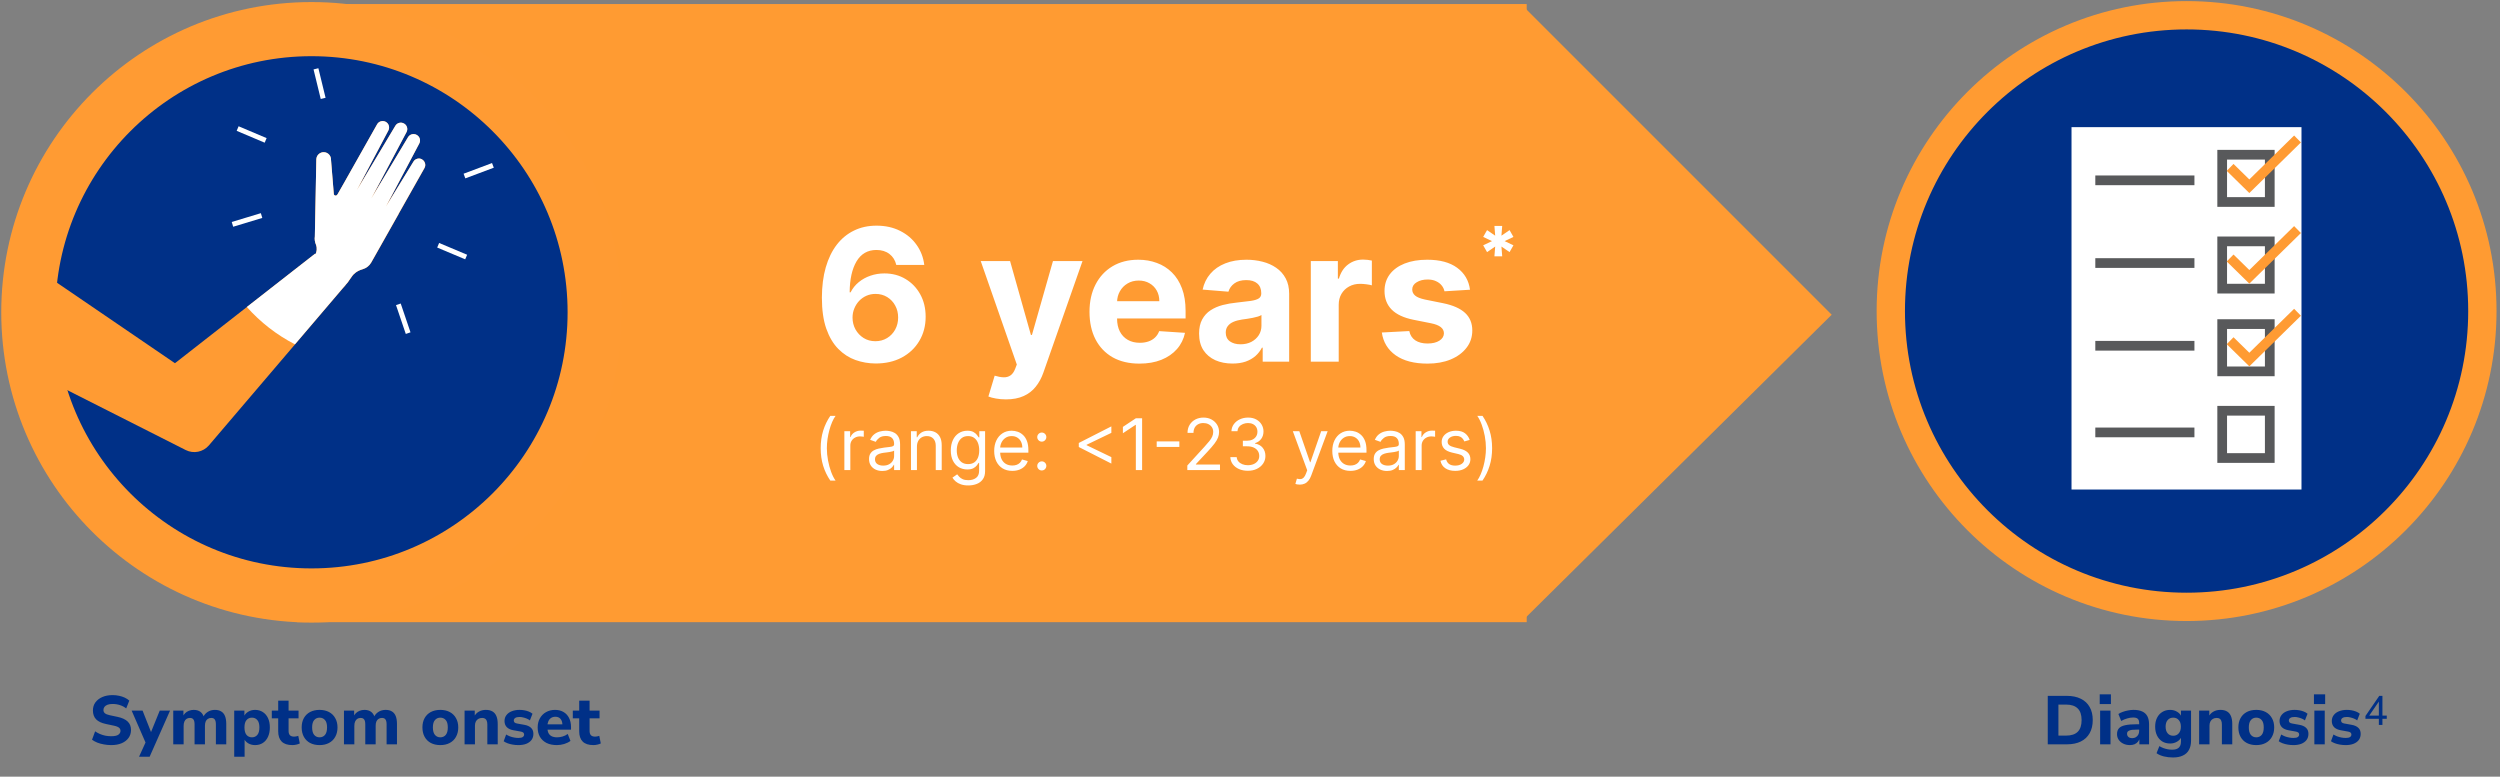 <svg width="618" height="192" viewBox="0 0 618 192" fill="none" xmlns="http://www.w3.org/2000/svg">
<rect x="0" y="0" width="618" height="192" fill="#808080" stroke="none"/>
<path d="M377.399 1H73.399V153.802H377.399V1Z" fill="#FF9B32"/>
<path fill-rule="evenodd" clip-rule="evenodd" d="M452.798 77.797L376.002 153.802V77.797V1L452.798 77.797Z" fill="#FF9B32"/>
<path d="M77 147.2C115.66 147.2 147 115.86 147 77.2C147 38.54 115.66 7.2 77 7.2C38.34 7.2 7 38.54 7 77.2C7 115.86 38.34 147.2 77 147.2Z" fill="#003087" stroke="#FF9B33" stroke-width="13.38"/>
<path d="M104.337 39.397C103.586 38.957 102.596 39.232 102.175 40.002L95.398 51.065L103.622 35.514C104.062 34.744 103.787 33.774 103.018 33.352C102.248 32.913 101.278 33.187 100.838 33.957L91.789 49.05L100.472 32.693C100.911 31.924 100.636 30.953 99.867 30.531C99.098 30.092 98.127 30.367 97.706 31.136L88.199 47.035L95.984 32.29C96.405 31.521 96.149 30.568 95.379 30.128C94.61 29.707 93.639 29.964 93.218 30.733L85.012 45.277L83.436 48.043C83.345 48.189 83.162 48.391 82.924 48.354C82.612 48.299 82.539 48.08 82.52 48.006L81.824 39.47C81.843 38.463 81.055 37.639 80.048 37.62C79.058 37.602 78.216 38.39 78.198 39.397L77.831 58.392V58.429C77.721 59.143 77.831 59.839 78.106 60.48C78.472 61.469 78.234 62.276 78.069 62.66L77.978 62.788L77.886 62.715L43.248 89.788L9.617 66.837L12.383 94.294L45.922 111.256C47.846 112.227 50.209 111.751 51.619 110.121L84.755 71.251C84.957 71.049 85.14 70.83 85.323 70.61C85.433 70.5 85.506 70.372 85.598 70.262L86.147 69.621H86.111L87.118 68.192C87.448 67.752 88.217 66.946 89.756 66.525C90.58 66.269 91.331 65.701 91.789 64.895L98.567 52.879V52.842L104.941 41.559C105.381 40.807 105.106 39.837 104.337 39.397Z" fill="#FF9B33"/>
<path d="M104.336 39.397C103.585 38.957 102.596 39.232 102.175 40.002L95.397 51.065L103.622 35.514C104.062 34.744 103.787 33.774 103.017 33.352C102.248 32.913 101.277 33.187 100.838 33.957L91.789 49.05L100.471 32.693C100.911 31.924 100.636 30.953 99.867 30.531C99.097 30.092 98.127 30.367 97.705 31.136L88.199 47.035L95.984 32.29C96.405 31.521 96.148 30.568 95.379 30.128C94.61 29.707 93.639 29.964 93.218 30.733L85.011 45.277L83.436 48.043C83.344 48.189 83.161 48.391 82.923 48.354C82.612 48.299 82.539 48.08 82.52 48.006L81.824 39.47C81.843 38.463 81.055 37.639 80.047 37.62C79.058 37.602 78.216 38.39 78.197 39.397L77.831 58.392V58.429C77.721 59.143 77.831 59.839 78.106 60.48C78.472 61.469 78.234 62.276 78.069 62.66L77.978 62.788L77.886 62.715L61.016 75.885C64.368 79.659 68.397 82.791 72.904 85.117L84.718 71.251C84.92 71.049 85.103 70.83 85.286 70.61C85.396 70.5 85.469 70.372 85.561 70.262L86.111 69.621H86.074L87.081 68.192C87.411 67.752 88.18 66.946 89.719 66.525C90.543 66.269 91.294 65.701 91.752 64.895L98.53 52.879V52.842L104.904 41.559C105.344 40.807 105.069 39.837 104.3 39.397" fill="white"/>
<path d="M98.475 75.226L100.893 82.352" stroke="white" stroke-width="1.23" stroke-miterlimit="10"/>
<path d="M64.661 53.282L57.462 55.462" stroke="white" stroke-width="1.23" stroke-miterlimit="10"/>
<path d="M108.312 60.627L115.236 63.539" stroke="white" stroke-width="1.23" stroke-miterlimit="10"/>
<path d="M58.744 31.777L65.668 34.708" stroke="white" stroke-width="1.23" stroke-miterlimit="10"/>
<path d="M114.814 43.519L121.848 40.881" stroke="white" stroke-width="1.23" stroke-miterlimit="10"/>
<path d="M79.883 24.322L78.106 17.013" stroke="white" stroke-width="1.23" stroke-miterlimit="10"/>
<path fill-rule="evenodd" clip-rule="evenodd" d="M613.642 76.894C613.642 117.279 580.906 150.017 540.524 150.017C500.141 150.017 467.405 117.279 467.405 76.894C467.405 36.51 500.141 3.772 540.524 3.772C580.906 3.772 613.642 36.51 613.642 76.894Z" fill="#003087"/>
<path fill-rule="evenodd" clip-rule="evenodd" d="M613.642 76.894C613.642 117.279 580.906 150.017 540.524 150.017C500.141 150.017 467.405 117.279 467.405 76.894C467.405 36.51 500.141 3.772 540.524 3.772C580.906 3.772 613.642 36.51 613.642 76.894Z" stroke="#FF9B32" stroke-width="7"/>
<path fill-rule="evenodd" clip-rule="evenodd" d="M512.08 121.011H568.928V31.432H512.08V121.011Z" fill="white"/>
<path d="M517.961 44.577H542.464" stroke="#58595B" stroke-width="2.4"/>
<path d="M517.961 65.024H542.464" stroke="#58595B" stroke-width="2.4"/>
<path d="M517.961 85.472H542.464" stroke="#58595B" stroke-width="2.4"/>
<path d="M517.961 106.893H542.464" stroke="#58595B" stroke-width="2.4"/>
<path fill-rule="evenodd" clip-rule="evenodd" d="M549.325 49.932H561.087V38.248H549.325V49.932Z" stroke="#58595B" stroke-width="2.4"/>
<path fill-rule="evenodd" clip-rule="evenodd" d="M549.325 71.353H561.087V59.669H549.325V71.353Z" stroke="#58595B" stroke-width="2.4"/>
<path fill-rule="evenodd" clip-rule="evenodd" d="M549.325 91.801H561.087V80.117H549.325V91.801Z" stroke="#58595B" stroke-width="2.4"/>
<path fill-rule="evenodd" clip-rule="evenodd" d="M549.325 113.222H561.087V101.538H549.325V113.222Z" stroke="#58595B" stroke-width="2.4"/>
<path d="M551.285 41.382L556.032 46.037L567.947 34.353" stroke="#FF9B33" stroke-width="2.4"/>
<path d="M551.285 63.778L556.032 68.432L567.947 56.748" stroke="#FF9B33" stroke-width="2.4"/>
<path d="M551.285 84.225L556.032 88.879L567.947 77.195" stroke="#FF9B33" stroke-width="2.4"/>
<path d="M216.416 89.854C214.71 89.843 213.064 89.557 211.477 88.996C209.901 88.434 208.487 87.522 207.234 86.259C205.982 84.996 204.989 83.323 204.255 81.239C203.532 79.156 203.17 76.597 203.17 73.564C203.181 70.778 203.499 68.29 204.125 66.098C204.762 63.896 205.669 62.029 206.846 60.496C208.033 58.963 209.453 57.797 211.105 56.998C212.756 56.188 214.608 55.783 216.659 55.783C218.872 55.783 220.826 56.215 222.521 57.079C224.216 57.932 225.576 59.092 226.601 60.56C227.638 62.029 228.264 63.675 228.48 65.499H221.565C221.295 64.344 220.729 63.437 219.865 62.779C219.001 62.12 217.933 61.791 216.659 61.791C214.5 61.791 212.859 62.73 211.736 64.609C210.624 66.487 210.057 69.04 210.036 72.268H210.262C210.759 71.286 211.428 70.449 212.27 69.758C213.123 69.056 214.089 68.522 215.169 68.155C216.259 67.777 217.409 67.588 218.618 67.588C220.583 67.588 222.332 68.052 223.865 68.981C225.398 69.898 226.607 71.162 227.492 72.77C228.377 74.379 228.82 76.219 228.82 78.292C228.82 80.537 228.296 82.534 227.249 84.283C226.213 86.032 224.761 87.403 222.893 88.396C221.036 89.379 218.877 89.865 216.416 89.854ZM216.384 84.348C217.463 84.348 218.429 84.089 219.282 83.571C220.135 83.053 220.804 82.351 221.29 81.466C221.776 80.581 222.019 79.587 222.019 78.486C222.019 77.385 221.776 76.397 221.29 75.523C220.815 74.648 220.157 73.952 219.314 73.434C218.472 72.916 217.512 72.657 216.432 72.657C215.622 72.657 214.872 72.808 214.181 73.11C213.501 73.412 212.902 73.833 212.384 74.373C211.876 74.913 211.477 75.539 211.186 76.251C210.894 76.953 210.748 77.704 210.748 78.502C210.748 79.571 210.991 80.548 211.477 81.433C211.974 82.319 212.643 83.026 213.485 83.555C214.338 84.084 215.304 84.348 216.384 84.348ZM248.669 98.728C247.794 98.728 246.974 98.657 246.207 98.517C245.452 98.388 244.825 98.22 244.329 98.015L245.883 92.866C246.693 93.114 247.422 93.249 248.07 93.271C248.728 93.292 249.295 93.141 249.77 92.817C250.256 92.493 250.65 91.943 250.952 91.165L251.357 90.113L242.434 64.528H249.689L254.838 82.794H255.097L260.295 64.528H267.599L257.931 92.088C257.467 93.427 256.835 94.593 256.037 95.586C255.249 96.59 254.25 97.362 253.041 97.902C251.832 98.452 250.374 98.728 248.669 98.728ZM281.662 89.886C279.104 89.886 276.901 89.368 275.055 88.332C273.22 87.284 271.806 85.805 270.813 83.895C269.82 81.973 269.323 79.701 269.323 77.077C269.323 74.519 269.82 72.273 270.813 70.341C271.806 68.409 273.204 66.903 275.007 65.823C276.821 64.744 278.947 64.204 281.387 64.204C283.028 64.204 284.555 64.468 285.97 64.997C287.395 65.515 288.636 66.298 289.694 67.345C290.763 68.392 291.594 69.71 292.188 71.296C292.782 72.873 293.078 74.719 293.078 76.835V78.729H272.076V74.454H286.585C286.585 73.461 286.369 72.581 285.937 71.815C285.505 71.048 284.906 70.449 284.14 70.017C283.384 69.575 282.504 69.353 281.5 69.353C280.453 69.353 279.525 69.596 278.715 70.082C277.916 70.557 277.29 71.199 276.837 72.009C276.383 72.808 276.151 73.698 276.14 74.681V78.745C276.14 79.976 276.367 81.039 276.821 81.935C277.285 82.831 277.938 83.522 278.78 84.008C279.622 84.494 280.621 84.737 281.776 84.737C282.542 84.737 283.244 84.629 283.881 84.413C284.518 84.197 285.063 83.873 285.516 83.441C285.97 83.01 286.315 82.481 286.553 81.854L292.933 82.275C292.609 83.808 291.945 85.147 290.941 86.291C289.948 87.425 288.663 88.31 287.087 88.947C285.522 89.573 283.713 89.886 281.662 89.886ZM304.673 89.87C303.086 89.87 301.672 89.595 300.43 89.044C299.189 88.483 298.206 87.657 297.483 86.567C296.771 85.465 296.414 84.094 296.414 82.454C296.414 81.072 296.668 79.911 297.175 78.972C297.683 78.033 298.374 77.277 299.248 76.705C300.123 76.133 301.116 75.701 302.228 75.409C303.35 75.118 304.527 74.913 305.758 74.794C307.204 74.643 308.37 74.503 309.255 74.373C310.141 74.233 310.783 74.028 311.182 73.758C311.582 73.488 311.782 73.088 311.782 72.559V72.462C311.782 71.437 311.458 70.643 310.81 70.082C310.173 69.521 309.266 69.24 308.09 69.24C306.848 69.24 305.86 69.515 305.126 70.066C304.392 70.606 303.906 71.286 303.669 72.106L297.289 71.588C297.613 70.076 298.249 68.77 299.199 67.669C300.149 66.557 301.375 65.704 302.875 65.111C304.387 64.506 306.136 64.204 308.122 64.204C309.504 64.204 310.826 64.366 312.089 64.69C313.363 65.013 314.491 65.515 315.474 66.196C316.467 66.876 317.249 67.75 317.822 68.819C318.394 69.877 318.68 71.145 318.68 72.624V89.4H312.138V85.951H311.944C311.544 86.728 311.01 87.414 310.34 88.008C309.671 88.591 308.867 89.049 307.928 89.384C306.988 89.708 305.903 89.87 304.673 89.87ZM306.648 85.109C307.663 85.109 308.559 84.909 309.336 84.51C310.114 84.1 310.724 83.549 311.166 82.858C311.609 82.167 311.83 81.385 311.83 80.51V77.871C311.614 78.011 311.317 78.141 310.94 78.26C310.573 78.367 310.157 78.47 309.693 78.567C309.228 78.653 308.764 78.734 308.3 78.81C307.836 78.875 307.415 78.934 307.037 78.988C306.227 79.107 305.52 79.296 304.916 79.555C304.311 79.814 303.842 80.165 303.507 80.608C303.172 81.039 303.005 81.579 303.005 82.227C303.005 83.166 303.345 83.884 304.025 84.38C304.716 84.866 305.59 85.109 306.648 85.109ZM324.032 89.4V64.528H330.72V68.867H330.979C331.432 67.324 332.193 66.158 333.262 65.37C334.331 64.571 335.561 64.171 336.954 64.171C337.299 64.171 337.672 64.193 338.071 64.236C338.471 64.279 338.822 64.339 339.124 64.414V70.535C338.8 70.438 338.352 70.352 337.78 70.276C337.208 70.201 336.684 70.163 336.209 70.163C335.194 70.163 334.287 70.384 333.489 70.827C332.7 71.259 332.074 71.863 331.61 72.64C331.157 73.418 330.93 74.314 330.93 75.329V89.4H324.032ZM363.385 71.62L357.07 72.009C356.962 71.469 356.73 70.983 356.374 70.552C356.017 70.109 355.548 69.758 354.965 69.499C354.393 69.229 353.707 69.094 352.908 69.094C351.839 69.094 350.938 69.321 350.204 69.774C349.47 70.217 349.103 70.811 349.103 71.555C349.103 72.149 349.34 72.651 349.815 73.061C350.29 73.472 351.105 73.801 352.261 74.049L356.762 74.956C359.18 75.453 360.983 76.251 362.171 77.353C363.358 78.454 363.952 79.9 363.952 81.692C363.952 83.323 363.472 84.753 362.511 85.984C361.561 87.214 360.255 88.175 358.592 88.866C356.94 89.546 355.035 89.886 352.876 89.886C349.583 89.886 346.96 89.201 345.006 87.83C343.063 86.448 341.924 84.569 341.589 82.194L348.374 81.838C348.579 82.842 349.076 83.609 349.864 84.138C350.652 84.656 351.661 84.915 352.892 84.915C354.101 84.915 355.073 84.683 355.807 84.219C356.552 83.744 356.93 83.134 356.94 82.389C356.93 81.763 356.665 81.25 356.147 80.85C355.629 80.44 354.83 80.127 353.75 79.911L349.443 79.053C347.014 78.567 345.206 77.725 344.018 76.527C342.841 75.329 342.253 73.801 342.253 71.944C342.253 70.346 342.685 68.97 343.549 67.815C344.423 66.66 345.648 65.769 347.224 65.143C348.811 64.517 350.668 64.204 352.795 64.204C355.936 64.204 358.409 64.868 360.211 66.196C362.025 67.523 363.083 69.332 363.385 71.62Z" fill="white"/>
<path d="M369.42 63.358L369.61 60.946L367.601 62.322L366.643 60.64L368.821 59.603L366.643 58.566L367.601 56.884L369.61 58.26L369.42 55.847H371.344L371.155 58.26L373.163 56.884L374.121 58.566L371.944 59.603L374.121 60.64L373.163 62.322L371.155 60.946L371.344 63.358H369.42Z" fill="white"/>
<path d="M202.875 110.8C202.875 109.225 203.079 107.777 203.488 106.456C203.9 105.131 204.488 103.913 205.25 102.8H206.55C206.25 103.213 205.969 103.721 205.706 104.325C205.448 104.925 205.221 105.586 205.025 106.306C204.829 107.023 204.675 107.765 204.563 108.531C204.454 109.298 204.4 110.054 204.4 110.8C204.4 111.792 204.496 112.798 204.688 113.819C204.879 114.84 205.138 115.788 205.463 116.663C205.788 117.538 206.15 118.25 206.55 118.8H205.25C204.488 117.688 203.9 116.471 203.488 115.15C203.079 113.825 202.875 112.375 202.875 110.8ZM208.727 116.2V106.6H210.152V108.05H210.252C210.427 107.575 210.743 107.19 211.202 106.894C211.66 106.598 212.177 106.45 212.752 106.45C212.86 106.45 212.995 106.452 213.158 106.456C213.32 106.461 213.443 106.467 213.527 106.475V107.975C213.477 107.963 213.362 107.944 213.183 107.919C213.008 107.89 212.822 107.875 212.627 107.875C212.16 107.875 211.743 107.973 211.377 108.169C211.014 108.361 210.727 108.627 210.514 108.969C210.306 109.306 210.202 109.692 210.202 110.125V116.2H208.727ZM218.1 116.425C217.492 116.425 216.94 116.311 216.444 116.081C215.948 115.848 215.554 115.513 215.263 115.075C214.971 114.634 214.825 114.1 214.825 113.475C214.825 112.925 214.933 112.479 215.15 112.138C215.367 111.792 215.656 111.521 216.019 111.325C216.381 111.129 216.781 110.984 217.219 110.888C217.66 110.788 218.104 110.709 218.55 110.65C219.133 110.575 219.606 110.519 219.969 110.481C220.335 110.44 220.602 110.371 220.769 110.275C220.94 110.179 221.025 110.013 221.025 109.775V109.725C221.025 109.109 220.856 108.629 220.519 108.288C220.185 107.946 219.679 107.775 219 107.775C218.296 107.775 217.744 107.929 217.344 108.238C216.944 108.546 216.663 108.875 216.5 109.225L215.1 108.725C215.35 108.142 215.683 107.688 216.1 107.363C216.521 107.034 216.979 106.804 217.475 106.675C217.975 106.542 218.467 106.475 218.95 106.475C219.258 106.475 219.613 106.513 220.013 106.588C220.417 106.659 220.806 106.806 221.181 107.031C221.56 107.256 221.875 107.596 222.125 108.05C222.375 108.504 222.5 109.113 222.5 109.875V116.2H221.025V114.9H220.95C220.85 115.109 220.683 115.331 220.45 115.569C220.217 115.806 219.906 116.009 219.519 116.175C219.131 116.342 218.658 116.425 218.1 116.425ZM218.325 115.1C218.908 115.1 219.4 114.986 219.8 114.756C220.204 114.527 220.508 114.231 220.713 113.869C220.921 113.506 221.025 113.125 221.025 112.725V111.375C220.963 111.45 220.825 111.519 220.613 111.581C220.404 111.64 220.163 111.692 219.888 111.738C219.617 111.779 219.352 111.817 219.094 111.85C218.84 111.879 218.633 111.904 218.475 111.925C218.092 111.975 217.733 112.056 217.4 112.169C217.071 112.277 216.804 112.442 216.6 112.663C216.4 112.879 216.3 113.175 216.3 113.55C216.3 114.063 216.49 114.45 216.869 114.713C217.252 114.971 217.738 115.1 218.325 115.1ZM226.667 110.425V116.2H225.192V106.6H226.617V108.1H226.742C226.967 107.613 227.309 107.221 227.767 106.925C228.226 106.625 228.817 106.475 229.542 106.475C230.192 106.475 230.761 106.609 231.248 106.875C231.736 107.138 232.115 107.538 232.386 108.075C232.657 108.609 232.792 109.284 232.792 110.1V116.2H231.317V110.2C231.317 109.446 231.121 108.859 230.73 108.438C230.338 108.013 229.801 107.8 229.117 107.8C228.646 107.8 228.226 107.902 227.855 108.106C227.488 108.311 227.198 108.609 226.986 109C226.773 109.392 226.667 109.867 226.667 110.425ZM239.363 120C238.65 120 238.038 119.909 237.525 119.725C237.013 119.546 236.585 119.309 236.244 119.013C235.906 118.721 235.638 118.409 235.438 118.075L236.613 117.25C236.746 117.425 236.915 117.625 237.119 117.85C237.323 118.079 237.602 118.277 237.956 118.444C238.315 118.615 238.783 118.7 239.363 118.7C240.138 118.7 240.777 118.513 241.281 118.138C241.785 117.763 242.038 117.175 242.038 116.375V114.425H241.913C241.804 114.6 241.65 114.817 241.45 115.075C241.254 115.329 240.971 115.556 240.6 115.756C240.233 115.952 239.738 116.05 239.113 116.05C238.338 116.05 237.642 115.867 237.025 115.5C236.413 115.134 235.927 114.6 235.569 113.9C235.215 113.2 235.038 112.35 235.038 111.35C235.038 110.367 235.21 109.511 235.556 108.781C235.902 108.048 236.383 107.481 237 107.081C237.617 106.677 238.329 106.475 239.138 106.475C239.763 106.475 240.258 106.579 240.625 106.788C240.996 106.992 241.279 107.225 241.475 107.488C241.675 107.746 241.829 107.959 241.938 108.125H242.088V106.6H243.513V116.475C243.513 117.3 243.325 117.971 242.95 118.488C242.579 119.009 242.079 119.39 241.45 119.631C240.825 119.877 240.129 120 239.363 120ZM239.313 114.725C239.904 114.725 240.404 114.59 240.813 114.319C241.221 114.048 241.531 113.659 241.744 113.15C241.956 112.642 242.063 112.034 242.063 111.325C242.063 110.634 241.958 110.023 241.75 109.494C241.542 108.965 241.233 108.55 240.825 108.25C240.417 107.95 239.913 107.8 239.313 107.8C238.688 107.8 238.167 107.959 237.75 108.275C237.338 108.592 237.027 109.017 236.819 109.55C236.615 110.084 236.513 110.675 236.513 111.325C236.513 111.992 236.617 112.581 236.825 113.094C237.038 113.602 237.35 114.002 237.763 114.294C238.179 114.581 238.696 114.725 239.313 114.725ZM250.238 116.4C249.313 116.4 248.515 116.196 247.844 115.788C247.177 115.375 246.663 114.8 246.3 114.063C245.942 113.321 245.763 112.459 245.763 111.475C245.763 110.492 245.942 109.625 246.3 108.875C246.663 108.121 247.167 107.534 247.813 107.113C248.463 106.688 249.221 106.475 250.088 106.475C250.588 106.475 251.081 106.559 251.569 106.725C252.056 106.892 252.5 107.163 252.9 107.538C253.3 107.909 253.619 108.4 253.856 109.013C254.094 109.625 254.213 110.379 254.213 111.275V111.9H246.813V110.625H252.713C252.713 110.084 252.604 109.6 252.388 109.175C252.175 108.75 251.871 108.415 251.475 108.169C251.083 107.923 250.621 107.8 250.088 107.8C249.5 107.8 248.992 107.946 248.563 108.238C248.138 108.525 247.81 108.9 247.581 109.363C247.352 109.825 247.238 110.321 247.238 110.85V111.7C247.238 112.425 247.363 113.04 247.613 113.544C247.867 114.044 248.219 114.425 248.669 114.688C249.119 114.946 249.642 115.075 250.238 115.075C250.625 115.075 250.975 115.021 251.288 114.913C251.604 114.8 251.877 114.634 252.106 114.413C252.335 114.188 252.513 113.909 252.638 113.575L254.063 113.975C253.913 114.459 253.66 114.884 253.306 115.25C252.952 115.613 252.515 115.896 251.994 116.1C251.473 116.3 250.888 116.4 250.238 116.4ZM257.531 116.3C257.223 116.3 256.958 116.19 256.738 115.969C256.517 115.748 256.406 115.484 256.406 115.175C256.406 114.867 256.517 114.602 256.738 114.381C256.958 114.161 257.223 114.05 257.531 114.05C257.84 114.05 258.104 114.161 258.325 114.381C258.546 114.602 258.656 114.867 258.656 115.175C258.656 115.379 258.604 115.567 258.5 115.738C258.4 115.909 258.265 116.046 258.094 116.15C257.927 116.25 257.74 116.3 257.531 116.3ZM257.531 109.175C257.223 109.175 256.958 109.065 256.738 108.844C256.517 108.623 256.406 108.359 256.406 108.05C256.406 107.742 256.517 107.477 256.738 107.256C256.958 107.036 257.223 106.925 257.531 106.925C257.84 106.925 258.104 107.036 258.325 107.256C258.546 107.477 258.656 107.742 258.656 108.05C258.656 108.254 258.604 108.442 258.5 108.613C258.4 108.784 258.265 108.921 258.094 109.025C257.927 109.125 257.74 109.175 257.531 109.175ZM266.678 110.5V109.5L274.728 105.4V107L268.553 109.975L268.603 109.875V110.125L268.553 110.025L274.728 113V114.6L266.678 110.5ZM282.33 103.4V116.2H280.78V105.025H280.705L277.58 107.1V105.525L280.78 103.4H282.33ZM291.536 109.113V110.488H285.936V109.113H291.536ZM293.505 116.2V115.075L297.73 110.45C298.226 109.909 298.634 109.438 298.955 109.038C299.276 108.634 299.513 108.254 299.667 107.9C299.826 107.542 299.905 107.167 299.905 106.775C299.905 106.325 299.796 105.936 299.58 105.606C299.367 105.277 299.076 105.023 298.705 104.844C298.334 104.665 297.917 104.575 297.455 104.575C296.963 104.575 296.534 104.677 296.167 104.881C295.805 105.081 295.523 105.363 295.323 105.725C295.128 106.088 295.03 106.513 295.03 107H293.555C293.555 106.25 293.728 105.592 294.073 105.025C294.419 104.459 294.89 104.017 295.486 103.7C296.086 103.384 296.759 103.225 297.505 103.225C298.255 103.225 298.919 103.384 299.498 103.7C300.078 104.017 300.532 104.444 300.861 104.981C301.19 105.519 301.355 106.117 301.355 106.775C301.355 107.246 301.269 107.706 301.098 108.156C300.932 108.602 300.64 109.1 300.223 109.65C299.811 110.196 299.238 110.863 298.505 111.65L295.63 114.725V114.825H301.58V116.2H293.505ZM308.486 116.375C307.661 116.375 306.926 116.234 306.28 115.95C305.638 115.667 305.128 115.273 304.748 114.769C304.373 114.261 304.169 113.671 304.136 113H305.711C305.744 113.413 305.886 113.769 306.136 114.069C306.386 114.365 306.713 114.594 307.117 114.756C307.521 114.919 307.969 115 308.461 115C309.011 115 309.498 114.904 309.923 114.713C310.348 114.521 310.682 114.254 310.923 113.913C311.165 113.571 311.286 113.175 311.286 112.725C311.286 112.254 311.169 111.84 310.936 111.481C310.703 111.119 310.361 110.836 309.911 110.631C309.461 110.427 308.911 110.325 308.261 110.325H307.236V108.95H308.261C308.769 108.95 309.215 108.859 309.598 108.675C309.986 108.492 310.288 108.234 310.505 107.9C310.726 107.567 310.836 107.175 310.836 106.725C310.836 106.292 310.74 105.915 310.548 105.594C310.357 105.273 310.086 105.023 309.736 104.844C309.39 104.665 308.982 104.575 308.511 104.575C308.069 104.575 307.653 104.656 307.261 104.819C306.873 104.977 306.557 105.209 306.311 105.513C306.065 105.813 305.932 106.175 305.911 106.6H304.411C304.436 105.929 304.638 105.342 305.017 104.838C305.396 104.329 305.892 103.934 306.505 103.65C307.121 103.367 307.798 103.225 308.536 103.225C309.328 103.225 310.007 103.386 310.573 103.706C311.14 104.023 311.576 104.442 311.88 104.963C312.184 105.484 312.336 106.046 312.336 106.65C312.336 107.371 312.146 107.986 311.767 108.494C311.392 109.002 310.882 109.354 310.236 109.55V109.65C311.044 109.784 311.676 110.127 312.13 110.681C312.584 111.231 312.811 111.913 312.811 112.725C312.811 113.421 312.621 114.046 312.242 114.6C311.867 115.15 311.355 115.584 310.705 115.9C310.055 116.217 309.315 116.375 308.486 116.375ZM321.292 119.8C321.042 119.8 320.819 119.779 320.623 119.738C320.428 119.7 320.292 119.663 320.217 119.625L320.592 118.325C320.951 118.417 321.267 118.45 321.542 118.425C321.817 118.4 322.061 118.277 322.273 118.056C322.49 117.84 322.688 117.488 322.867 117L323.142 116.25L319.592 106.6H321.192L323.842 114.25H323.942L326.592 106.6H328.192L324.117 117.6C323.934 118.096 323.707 118.506 323.436 118.831C323.165 119.161 322.851 119.404 322.492 119.563C322.138 119.721 321.738 119.8 321.292 119.8ZM333.82 116.4C332.895 116.4 332.097 116.196 331.427 115.788C330.76 115.375 330.245 114.8 329.883 114.063C329.524 113.321 329.345 112.459 329.345 111.475C329.345 110.492 329.524 109.625 329.883 108.875C330.245 108.121 330.749 107.534 331.395 107.113C332.045 106.688 332.804 106.475 333.67 106.475C334.17 106.475 334.664 106.559 335.152 106.725C335.639 106.892 336.083 107.163 336.483 107.538C336.883 107.909 337.202 108.4 337.439 109.013C337.677 109.625 337.795 110.379 337.795 111.275V111.9H330.395V110.625H336.295C336.295 110.084 336.187 109.6 335.97 109.175C335.758 108.75 335.454 108.415 335.058 108.169C334.666 107.923 334.204 107.8 333.67 107.8C333.083 107.8 332.574 107.946 332.145 108.238C331.72 108.525 331.393 108.9 331.164 109.363C330.935 109.825 330.82 110.321 330.82 110.85V111.7C330.82 112.425 330.945 113.04 331.195 113.544C331.449 114.044 331.802 114.425 332.252 114.688C332.702 114.946 333.224 115.075 333.82 115.075C334.208 115.075 334.558 115.021 334.87 114.913C335.187 114.8 335.46 114.634 335.689 114.413C335.918 114.188 336.095 113.909 336.22 113.575L337.645 113.975C337.495 114.459 337.243 114.884 336.889 115.25C336.535 115.613 336.097 115.896 335.577 116.1C335.056 116.3 334.47 116.4 333.82 116.4ZM342.864 116.425C342.256 116.425 341.704 116.311 341.208 116.081C340.712 115.848 340.318 115.513 340.027 115.075C339.735 114.634 339.589 114.1 339.589 113.475C339.589 112.925 339.697 112.479 339.914 112.138C340.131 111.792 340.42 111.521 340.783 111.325C341.145 111.129 341.545 110.984 341.983 110.888C342.424 110.788 342.868 110.709 343.314 110.65C343.897 110.575 344.37 110.519 344.733 110.481C345.099 110.44 345.366 110.371 345.533 110.275C345.704 110.179 345.789 110.013 345.789 109.775V109.725C345.789 109.109 345.62 108.629 345.283 108.288C344.949 107.946 344.443 107.775 343.764 107.775C343.06 107.775 342.508 107.929 342.108 108.238C341.708 108.546 341.427 108.875 341.264 109.225L339.864 108.725C340.114 108.142 340.447 107.688 340.864 107.363C341.285 107.034 341.743 106.804 342.239 106.675C342.739 106.542 343.231 106.475 343.714 106.475C344.022 106.475 344.377 106.513 344.777 106.588C345.181 106.659 345.57 106.806 345.945 107.031C346.324 107.256 346.639 107.596 346.889 108.05C347.139 108.504 347.264 109.113 347.264 109.875V116.2H345.789V114.9H345.714C345.614 115.109 345.447 115.331 345.214 115.569C344.981 115.806 344.67 116.009 344.283 116.175C343.895 116.342 343.422 116.425 342.864 116.425ZM343.089 115.1C343.672 115.1 344.164 114.986 344.564 114.756C344.968 114.527 345.272 114.231 345.477 113.869C345.685 113.506 345.789 113.125 345.789 112.725V111.375C345.727 111.45 345.589 111.519 345.377 111.581C345.168 111.64 344.927 111.692 344.652 111.738C344.381 111.779 344.116 111.817 343.858 111.85C343.604 111.879 343.397 111.904 343.239 111.925C342.856 111.975 342.497 112.056 342.164 112.169C341.835 112.277 341.568 112.442 341.364 112.663C341.164 112.879 341.064 113.175 341.064 113.55C341.064 114.063 341.254 114.45 341.633 114.713C342.016 114.971 342.502 115.1 343.089 115.1ZM349.956 116.2V106.6H351.381V108.05H351.481C351.656 107.575 351.973 107.19 352.431 106.894C352.89 106.598 353.406 106.45 353.981 106.45C354.09 106.45 354.225 106.452 354.387 106.456C354.55 106.461 354.673 106.467 354.756 106.475V107.975C354.706 107.963 354.592 107.944 354.412 107.919C354.237 107.89 354.052 107.875 353.856 107.875C353.39 107.875 352.973 107.973 352.606 108.169C352.244 108.361 351.956 108.627 351.744 108.969C351.535 109.306 351.431 109.692 351.431 110.125V116.2H349.956ZM363.305 108.75L361.98 109.125C361.896 108.904 361.773 108.69 361.611 108.481C361.453 108.269 361.236 108.094 360.961 107.956C360.686 107.819 360.334 107.75 359.905 107.75C359.317 107.75 358.828 107.886 358.436 108.156C358.048 108.423 357.855 108.763 357.855 109.175C357.855 109.542 357.988 109.831 358.255 110.044C358.521 110.256 358.938 110.434 359.505 110.575L360.93 110.925C361.788 111.134 362.428 111.452 362.848 111.881C363.269 112.306 363.48 112.854 363.48 113.525C363.48 114.075 363.321 114.567 363.005 115C362.692 115.434 362.255 115.775 361.692 116.025C361.13 116.275 360.476 116.4 359.73 116.4C358.751 116.4 357.94 116.188 357.298 115.763C356.657 115.338 356.251 114.717 356.08 113.9L357.48 113.55C357.613 114.067 357.865 114.454 358.236 114.713C358.611 114.971 359.101 115.1 359.705 115.1C360.392 115.1 360.938 114.954 361.342 114.663C361.751 114.367 361.955 114.013 361.955 113.6C361.955 113.267 361.838 112.988 361.605 112.763C361.371 112.534 361.013 112.363 360.53 112.25L358.93 111.875C358.051 111.667 357.405 111.344 356.992 110.906C356.584 110.465 356.38 109.913 356.38 109.25C356.38 108.709 356.532 108.229 356.836 107.813C357.144 107.396 357.563 107.069 358.092 106.831C358.626 106.594 359.23 106.475 359.905 106.475C360.855 106.475 361.601 106.684 362.142 107.1C362.688 107.517 363.076 108.067 363.305 108.75ZM368.85 110.8C368.85 112.375 368.644 113.825 368.231 115.15C367.823 116.471 367.238 117.688 366.475 118.8H365.175C365.475 118.388 365.754 117.879 366.013 117.275C366.275 116.675 366.504 116.017 366.7 115.3C366.896 114.579 367.048 113.836 367.156 113.069C367.269 112.298 367.325 111.542 367.325 110.8C367.325 109.809 367.229 108.802 367.038 107.781C366.846 106.761 366.588 105.813 366.263 104.938C365.938 104.063 365.575 103.35 365.175 102.8H366.475C367.238 103.913 367.823 105.131 368.231 106.456C368.644 107.777 368.85 109.225 368.85 110.8Z" fill="white"/>
<path d="M27.491 184.187C26.868 184.187 26.261 184.13 25.672 184.017C25.094 183.915 24.556 183.768 24.057 183.575C23.558 183.371 23.122 183.133 22.748 182.861L23.513 180.787C23.876 181.036 24.267 181.252 24.686 181.433C25.105 181.614 25.553 181.756 26.029 181.858C26.505 181.949 26.992 181.994 27.491 181.994C28.318 181.994 28.908 181.869 29.259 181.62C29.61 181.359 29.786 181.036 29.786 180.651C29.786 180.436 29.729 180.249 29.616 180.09C29.514 179.931 29.338 179.795 29.089 179.682C28.851 179.557 28.522 179.455 28.103 179.376L26.182 178.968C25.094 178.741 24.284 178.356 23.751 177.812C23.23 177.257 22.969 176.531 22.969 175.636C22.969 174.865 23.173 174.197 23.581 173.63C24 173.063 24.573 172.621 25.298 172.304C26.035 171.987 26.879 171.828 27.831 171.828C28.386 171.828 28.919 171.885 29.429 171.998C29.939 172.1 30.409 172.253 30.84 172.457C31.271 172.661 31.645 172.905 31.962 173.188L31.197 175.126C30.744 174.763 30.234 174.491 29.667 174.31C29.1 174.117 28.483 174.021 27.814 174.021C27.338 174.021 26.93 174.083 26.59 174.208C26.261 174.333 26.006 174.508 25.825 174.735C25.655 174.962 25.57 175.222 25.57 175.517C25.57 175.846 25.689 176.112 25.927 176.316C26.165 176.52 26.579 176.684 27.168 176.809L29.089 177.217C30.2 177.455 31.027 177.84 31.571 178.373C32.115 178.894 32.387 179.586 32.387 180.447C32.387 181.195 32.183 181.852 31.775 182.419C31.378 182.974 30.812 183.411 30.075 183.728C29.35 184.034 28.488 184.187 27.491 184.187ZM34.373 187.06L36.209 183.031V184.085L32.537 175.653H35.24L37.603 181.637H37.059L39.49 175.653H42.04L36.991 187.06H34.373ZM42.826 184V175.653H45.342V177.217H45.155C45.302 176.866 45.506 176.56 45.767 176.299C46.027 176.038 46.339 175.84 46.702 175.704C47.064 175.557 47.461 175.483 47.892 175.483C48.538 175.483 49.076 175.636 49.507 175.942C49.937 176.248 50.243 176.718 50.425 177.353H50.187C50.436 176.775 50.816 176.322 51.326 175.993C51.847 175.653 52.442 175.483 53.111 175.483C53.757 175.483 54.284 175.613 54.692 175.874C55.111 176.123 55.423 176.509 55.627 177.03C55.831 177.54 55.933 178.192 55.933 178.985V184H53.366V179.07C53.366 178.515 53.275 178.112 53.094 177.863C52.924 177.602 52.629 177.472 52.21 177.472C51.892 177.472 51.615 177.551 51.377 177.71C51.139 177.857 50.957 178.078 50.833 178.373C50.719 178.656 50.663 179.008 50.663 179.427V184H48.096V179.07C48.096 178.515 48.005 178.112 47.824 177.863C47.654 177.602 47.359 177.472 46.94 177.472C46.611 177.472 46.333 177.551 46.107 177.71C45.88 177.857 45.704 178.078 45.58 178.373C45.455 178.656 45.393 179.008 45.393 179.427V184H42.826ZM57.899 187.06V175.653H60.415V177.302H60.245C60.415 176.758 60.755 176.322 61.265 175.993C61.786 175.653 62.381 175.483 63.05 175.483C63.775 175.483 64.41 175.659 64.954 176.01C65.509 176.361 65.94 176.86 66.246 177.506C66.552 178.152 66.705 178.923 66.705 179.818C66.705 180.713 66.552 181.49 66.246 182.147C65.94 182.804 65.515 183.309 64.971 183.66C64.427 184.011 63.787 184.187 63.05 184.187C62.393 184.187 61.809 184.028 61.299 183.711C60.789 183.382 60.443 182.957 60.262 182.436H60.466V187.06H57.899ZM62.285 182.266C62.829 182.266 63.271 182.068 63.611 181.671C63.951 181.263 64.121 180.645 64.121 179.818C64.121 178.991 63.951 178.384 63.611 177.999C63.271 177.602 62.829 177.404 62.285 177.404C61.73 177.404 61.282 177.602 60.942 177.999C60.602 178.384 60.432 178.991 60.432 179.818C60.432 180.645 60.602 181.263 60.942 181.671C61.282 182.068 61.73 182.266 62.285 182.266ZM72.289 184.187C71.099 184.187 70.215 183.898 69.637 183.32C69.059 182.742 68.77 181.892 68.77 180.77V177.574H67.189V175.653H68.77V173.205H71.337V175.653H73.802V177.574H71.337V180.668C71.337 181.144 71.445 181.501 71.66 181.739C71.887 181.977 72.244 182.096 72.731 182.096C72.878 182.096 73.031 182.079 73.19 182.045C73.36 182.011 73.541 181.966 73.734 181.909L74.108 183.779C73.87 183.904 73.587 184 73.258 184.068C72.929 184.147 72.606 184.187 72.289 184.187ZM78.994 184.187C78.099 184.187 77.317 184.011 76.648 183.66C75.991 183.309 75.481 182.804 75.118 182.147C74.755 181.49 74.574 180.713 74.574 179.818C74.574 178.923 74.755 178.152 75.118 177.506C75.481 176.86 75.991 176.361 76.648 176.01C77.317 175.659 78.099 175.483 78.994 175.483C79.889 175.483 80.666 175.659 81.323 176.01C81.992 176.361 82.507 176.866 82.87 177.523C83.244 178.169 83.431 178.934 83.431 179.818C83.431 180.713 83.244 181.49 82.87 182.147C82.507 182.804 81.992 183.309 81.323 183.66C80.666 184.011 79.889 184.187 78.994 184.187ZM78.994 182.266C79.549 182.266 79.997 182.068 80.337 181.671C80.677 181.263 80.847 180.645 80.847 179.818C80.847 178.991 80.677 178.384 80.337 177.999C79.997 177.602 79.549 177.404 78.994 177.404C78.45 177.404 78.008 177.602 77.668 177.999C77.328 178.384 77.158 178.991 77.158 179.818C77.158 180.645 77.328 181.263 77.668 181.671C78.008 182.068 78.45 182.266 78.994 182.266ZM85.027 184V175.653H87.543V177.217H87.356C87.503 176.866 87.707 176.56 87.968 176.299C88.228 176.038 88.54 175.84 88.903 175.704C89.266 175.557 89.662 175.483 90.093 175.483C90.739 175.483 91.277 175.636 91.708 175.942C92.138 176.248 92.445 176.718 92.626 177.353H92.388C92.637 176.775 93.017 176.322 93.527 175.993C94.048 175.653 94.643 175.483 95.312 175.483C95.958 175.483 96.485 175.613 96.893 175.874C97.312 176.123 97.624 176.509 97.828 177.03C98.032 177.54 98.134 178.192 98.134 178.985V184H95.567V179.07C95.567 178.515 95.476 178.112 95.295 177.863C95.125 177.602 94.83 177.472 94.411 177.472C94.094 177.472 93.816 177.551 93.578 177.71C93.34 177.857 93.159 178.078 93.034 178.373C92.921 178.656 92.864 179.008 92.864 179.427V184H90.297V179.07C90.297 178.515 90.206 178.112 90.025 177.863C89.855 177.602 89.56 177.472 89.141 177.472C88.812 177.472 88.534 177.551 88.308 177.71C88.081 177.857 87.906 178.078 87.781 178.373C87.656 178.656 87.594 179.008 87.594 179.427V184H85.027ZM108.844 184.187C107.948 184.187 107.166 184.011 106.498 183.66C105.84 183.309 105.33 182.804 104.968 182.147C104.605 181.49 104.424 180.713 104.424 179.818C104.424 178.923 104.605 178.152 104.968 177.506C105.33 176.86 105.84 176.361 106.498 176.01C107.166 175.659 107.948 175.483 108.844 175.483C109.739 175.483 110.515 175.659 111.173 176.01C111.841 176.361 112.357 176.866 112.72 177.523C113.094 178.169 113.281 178.934 113.281 179.818C113.281 180.713 113.094 181.49 112.72 182.147C112.357 182.804 111.841 183.309 111.173 183.66C110.515 184.011 109.739 184.187 108.844 184.187ZM108.844 182.266C109.399 182.266 109.847 182.068 110.187 181.671C110.527 181.263 110.697 180.645 110.697 179.818C110.697 178.991 110.527 178.384 110.187 177.999C109.847 177.602 109.399 177.404 108.844 177.404C108.3 177.404 107.858 177.602 107.518 177.999C107.178 178.384 107.008 178.991 107.008 179.818C107.008 180.645 107.178 181.263 107.518 181.671C107.858 182.068 108.3 182.266 108.844 182.266ZM114.842 184V175.653H117.358V177.217H117.171C117.432 176.662 117.817 176.237 118.327 175.942C118.849 175.636 119.438 175.483 120.095 175.483C120.764 175.483 121.314 175.613 121.744 175.874C122.175 176.123 122.498 176.509 122.713 177.03C122.929 177.54 123.036 178.192 123.036 178.985V184H120.469V179.104C120.469 178.719 120.418 178.407 120.316 178.169C120.226 177.92 120.084 177.744 119.891 177.642C119.71 177.529 119.478 177.472 119.194 177.472C118.832 177.472 118.514 177.551 118.242 177.71C117.982 177.857 117.778 178.073 117.63 178.356C117.483 178.639 117.409 178.968 117.409 179.342V184H114.842ZM128.149 184.187C127.661 184.187 127.191 184.147 126.738 184.068C126.284 183.989 125.871 183.881 125.497 183.745C125.123 183.609 124.794 183.439 124.511 183.235L125.123 181.569C125.406 181.739 125.712 181.892 126.041 182.028C126.381 182.153 126.732 182.249 127.095 182.317C127.457 182.385 127.814 182.419 128.166 182.419C128.653 182.419 129.004 182.345 129.22 182.198C129.446 182.039 129.56 181.835 129.56 181.586C129.56 181.359 129.486 181.189 129.339 181.076C129.191 180.963 128.976 180.883 128.693 180.838L126.908 180.515C126.205 180.39 125.661 180.135 125.276 179.75C124.902 179.353 124.715 178.849 124.715 178.237C124.715 177.67 124.873 177.183 125.191 176.775C125.508 176.356 125.944 176.038 126.5 175.823C127.066 175.596 127.707 175.483 128.421 175.483C128.829 175.483 129.225 175.517 129.611 175.585C129.996 175.653 130.359 175.755 130.699 175.891C131.05 176.027 131.362 176.208 131.634 176.435L130.988 178.084C130.772 177.914 130.517 177.767 130.223 177.642C129.928 177.517 129.628 177.421 129.322 177.353C129.016 177.274 128.727 177.234 128.455 177.234C127.945 177.234 127.576 177.319 127.35 177.489C127.123 177.648 127.01 177.852 127.01 178.101C127.01 178.294 127.072 178.458 127.197 178.594C127.333 178.719 127.537 178.804 127.809 178.849L129.594 179.172C130.33 179.297 130.891 179.546 131.277 179.92C131.662 180.283 131.855 180.781 131.855 181.416C131.855 181.994 131.702 182.493 131.396 182.912C131.09 183.32 130.659 183.637 130.104 183.864C129.548 184.079 128.897 184.187 128.149 184.187ZM137.655 184.187C136.669 184.187 135.819 184.011 135.105 183.66C134.402 183.297 133.858 182.793 133.473 182.147C133.099 181.49 132.912 180.719 132.912 179.835C132.912 178.974 133.093 178.22 133.456 177.574C133.819 176.917 134.323 176.407 134.969 176.044C135.626 175.67 136.369 175.483 137.196 175.483C138.012 175.483 138.715 175.659 139.304 176.01C139.893 176.35 140.347 176.837 140.664 177.472C140.993 178.107 141.157 178.86 141.157 179.733V180.379H135.02V179.053H139.304L139.032 179.291C139.032 178.6 138.879 178.078 138.573 177.727C138.278 177.364 137.853 177.183 137.298 177.183C136.879 177.183 136.522 177.279 136.227 177.472C135.932 177.665 135.706 177.942 135.547 178.305C135.388 178.668 135.309 179.104 135.309 179.614V179.75C135.309 180.328 135.394 180.804 135.564 181.178C135.745 181.541 136.012 181.813 136.363 181.994C136.726 182.175 137.173 182.266 137.706 182.266C138.159 182.266 138.618 182.198 139.083 182.062C139.548 181.926 139.967 181.716 140.341 181.433L141.021 183.15C140.602 183.467 140.086 183.722 139.474 183.915C138.873 184.096 138.267 184.187 137.655 184.187ZM146.697 184.187C145.507 184.187 144.623 183.898 144.045 183.32C143.467 182.742 143.178 181.892 143.178 180.77V177.574H141.597V175.653H143.178V173.205H145.745V175.653H148.21V177.574H145.745V180.668C145.745 181.144 145.853 181.501 146.068 181.739C146.295 181.977 146.652 182.096 147.139 182.096C147.287 182.096 147.44 182.079 147.598 182.045C147.768 182.011 147.95 181.966 148.142 181.909L148.516 183.779C148.278 183.904 147.995 184 147.666 184.068C147.338 184.147 147.015 184.187 146.697 184.187Z" fill="#003087"/>
<path d="M506.207 184V172.015H510.899C512.259 172.015 513.415 172.253 514.367 172.729C515.33 173.194 516.061 173.874 516.56 174.769C517.07 175.653 517.325 176.73 517.325 177.999C517.325 179.268 517.07 180.351 516.56 181.246C516.061 182.141 515.33 182.827 514.367 183.303C513.415 183.768 512.259 184 510.899 184H506.207ZM508.842 181.841H510.746C512.027 181.841 512.984 181.524 513.619 180.889C514.254 180.254 514.571 179.291 514.571 177.999C514.571 176.707 514.248 175.749 513.602 175.126C512.967 174.491 512.015 174.174 510.746 174.174H508.842V181.841ZM519.049 174.038V171.641H521.82V174.038H519.049ZM519.151 184V175.653H521.718V184H519.151ZM526.522 184.187C525.91 184.187 525.36 184.068 524.873 183.83C524.386 183.592 524.006 183.269 523.734 182.861C523.462 182.453 523.326 181.994 523.326 181.484C523.326 180.872 523.485 180.39 523.802 180.039C524.119 179.676 524.635 179.421 525.349 179.274C526.063 179.115 527.009 179.036 528.188 179.036H529.089V180.362H528.205C527.763 180.362 527.389 180.379 527.083 180.413C526.788 180.447 526.545 180.509 526.352 180.6C526.159 180.679 526.018 180.781 525.927 180.906C525.848 181.031 525.808 181.189 525.808 181.382C525.808 181.699 525.916 181.96 526.131 182.164C526.358 182.368 526.681 182.47 527.1 182.47C527.429 182.47 527.718 182.396 527.967 182.249C528.228 182.09 528.432 181.881 528.579 181.62C528.726 181.348 528.8 181.042 528.8 180.702V178.747C528.8 178.248 528.687 177.897 528.46 177.693C528.233 177.478 527.848 177.37 527.304 177.37C526.851 177.37 526.369 177.444 525.859 177.591C525.36 177.727 524.862 177.937 524.363 178.22L523.666 176.503C523.961 176.299 524.318 176.123 524.737 175.976C525.168 175.817 525.615 175.698 526.08 175.619C526.545 175.528 526.987 175.483 527.406 175.483C528.279 175.483 528.993 175.613 529.548 175.874C530.115 176.123 530.54 176.514 530.823 177.047C531.106 177.568 531.248 178.243 531.248 179.07V184H528.851V182.317H528.97C528.902 182.702 528.755 183.037 528.528 183.32C528.313 183.592 528.035 183.807 527.695 183.966C527.355 184.113 526.964 184.187 526.522 184.187ZM537.175 187.247C536.381 187.247 535.633 187.162 534.931 186.992C534.228 186.822 533.616 186.556 533.095 186.193L533.792 184.442C534.098 184.623 534.426 184.782 534.778 184.918C535.14 185.054 535.509 185.156 535.883 185.224C536.257 185.292 536.614 185.326 536.954 185.326C537.679 185.326 538.223 185.162 538.586 184.833C538.948 184.504 539.13 184 539.13 183.32V182.028H539.283C539.113 182.549 538.761 182.974 538.229 183.303C537.696 183.632 537.107 183.796 536.461 183.796C535.713 183.796 535.061 183.626 534.506 183.286C533.95 182.935 533.52 182.447 533.214 181.824C532.908 181.189 532.755 180.458 532.755 179.631C532.755 178.792 532.908 178.067 533.214 177.455C533.52 176.832 533.95 176.35 534.506 176.01C535.061 175.659 535.713 175.483 536.461 175.483C537.129 175.483 537.719 175.647 538.229 175.976C538.75 176.293 539.096 176.713 539.266 177.234H539.13V175.653H541.629V183.031C541.629 183.96 541.459 184.737 541.119 185.36C540.779 185.995 540.274 186.465 539.606 186.771C538.948 187.088 538.138 187.247 537.175 187.247ZM537.226 181.875C537.792 181.875 538.246 181.677 538.586 181.28C538.937 180.883 539.113 180.334 539.113 179.631C539.113 178.928 538.937 178.384 538.586 177.999C538.246 177.602 537.792 177.404 537.226 177.404C536.648 177.404 536.189 177.602 535.849 177.999C535.509 178.384 535.339 178.928 535.339 179.631C535.339 180.334 535.509 180.883 535.849 181.28C536.189 181.677 536.648 181.875 537.226 181.875ZM543.622 184V175.653H546.138V177.217H545.951C546.211 176.662 546.597 176.237 547.107 175.942C547.628 175.636 548.217 175.483 548.875 175.483C549.543 175.483 550.093 175.613 550.524 175.874C550.954 176.123 551.277 176.509 551.493 177.03C551.708 177.54 551.816 178.192 551.816 178.985V184H549.249V179.104C549.249 178.719 549.198 178.407 549.096 178.169C549.005 177.92 548.863 177.744 548.671 177.642C548.489 177.529 548.257 177.472 547.974 177.472C547.611 177.472 547.294 177.551 547.022 177.71C546.761 177.857 546.557 178.073 546.41 178.356C546.262 178.639 546.189 178.968 546.189 179.342V184H543.622ZM557.744 184.187C556.849 184.187 556.067 184.011 555.398 183.66C554.741 183.309 554.231 182.804 553.868 182.147C553.505 181.49 553.324 180.713 553.324 179.818C553.324 178.923 553.505 178.152 553.868 177.506C554.231 176.86 554.741 176.361 555.398 176.01C556.067 175.659 556.849 175.483 557.744 175.483C558.639 175.483 559.416 175.659 560.073 176.01C560.742 176.361 561.257 176.866 561.62 177.523C561.994 178.169 562.181 178.934 562.181 179.818C562.181 180.713 561.994 181.49 561.62 182.147C561.257 182.804 560.742 183.309 560.073 183.66C559.416 184.011 558.639 184.187 557.744 184.187ZM557.744 182.266C558.299 182.266 558.747 182.068 559.087 181.671C559.427 181.263 559.597 180.645 559.597 179.818C559.597 178.991 559.427 178.384 559.087 177.999C558.747 177.602 558.299 177.404 557.744 177.404C557.2 177.404 556.758 177.602 556.418 177.999C556.078 178.384 555.908 178.991 555.908 179.818C555.908 180.645 556.078 181.263 556.418 181.671C556.758 182.068 557.2 182.266 557.744 182.266ZM566.939 184.187C566.452 184.187 565.981 184.147 565.528 184.068C565.075 183.989 564.661 183.881 564.287 183.745C563.913 183.609 563.584 183.439 563.301 183.235L563.913 181.569C564.196 181.739 564.502 181.892 564.831 182.028C565.171 182.153 565.522 182.249 565.885 182.317C566.248 182.385 566.605 182.419 566.956 182.419C567.443 182.419 567.795 182.345 568.01 182.198C568.237 182.039 568.35 181.835 568.35 181.586C568.35 181.359 568.276 181.189 568.129 181.076C567.982 180.963 567.766 180.883 567.483 180.838L565.698 180.515C564.995 180.39 564.451 180.135 564.066 179.75C563.692 179.353 563.505 178.849 563.505 178.237C563.505 177.67 563.664 177.183 563.981 176.775C564.298 176.356 564.735 176.038 565.29 175.823C565.857 175.596 566.497 175.483 567.211 175.483C567.619 175.483 568.016 175.517 568.401 175.585C568.786 175.653 569.149 175.755 569.489 175.891C569.84 176.027 570.152 176.208 570.424 176.435L569.778 178.084C569.563 177.914 569.308 177.767 569.013 177.642C568.718 177.517 568.418 177.421 568.112 177.353C567.806 177.274 567.517 177.234 567.245 177.234C566.735 177.234 566.367 177.319 566.14 177.489C565.913 177.648 565.8 177.852 565.8 178.101C565.8 178.294 565.862 178.458 565.987 178.594C566.123 178.719 566.327 178.804 566.599 178.849L568.384 179.172C569.121 179.297 569.682 179.546 570.067 179.92C570.452 180.283 570.645 180.781 570.645 181.416C570.645 181.994 570.492 182.493 570.186 182.912C569.88 183.32 569.449 183.637 568.894 183.864C568.339 184.079 567.687 184.187 566.939 184.187ZM572.008 174.038V171.641H574.779V174.038H572.008ZM572.11 184V175.653H574.677V184H572.11ZM579.855 184.187C579.368 184.187 578.897 184.147 578.444 184.068C577.991 183.989 577.577 183.881 577.203 183.745C576.829 183.609 576.5 183.439 576.217 183.235L576.829 181.569C577.112 181.739 577.418 181.892 577.747 182.028C578.087 182.153 578.438 182.249 578.801 182.317C579.164 182.385 579.521 182.419 579.872 182.419C580.359 182.419 580.711 182.345 580.926 182.198C581.153 182.039 581.266 181.835 581.266 181.586C581.266 181.359 581.192 181.189 581.045 181.076C580.898 180.963 580.682 180.883 580.399 180.838L578.614 180.515C577.911 180.39 577.367 180.135 576.982 179.75C576.608 179.353 576.421 178.849 576.421 178.237C576.421 177.67 576.58 177.183 576.897 176.775C577.214 176.356 577.651 176.038 578.206 175.823C578.773 175.596 579.413 175.483 580.127 175.483C580.535 175.483 580.932 175.517 581.317 175.585C581.702 175.653 582.065 175.755 582.405 175.891C582.756 176.027 583.068 176.208 583.34 176.435L582.694 178.084C582.479 177.914 582.224 177.767 581.929 177.642C581.634 177.517 581.334 177.421 581.028 177.353C580.722 177.274 580.433 177.234 580.161 177.234C579.651 177.234 579.283 177.319 579.056 177.489C578.829 177.648 578.716 177.852 578.716 178.101C578.716 178.294 578.778 178.458 578.903 178.594C579.039 178.719 579.243 178.804 579.515 178.849L581.3 179.172C582.037 179.297 582.598 179.546 582.983 179.92C583.368 180.283 583.561 180.781 583.561 181.416C583.561 181.994 583.408 182.493 583.102 182.912C582.796 183.32 582.365 183.637 581.81 183.864C581.255 184.079 580.603 184.187 579.855 184.187ZM588.052 179.206V177.693H584.737V176.996L588.154 172.015H588.936V176.894H590.007V177.693H588.936V179.206H588.052ZM588.052 176.894V173.137H588.256L585.485 177.166V176.894H588.052Z" fill="#003087"/>
</svg>
